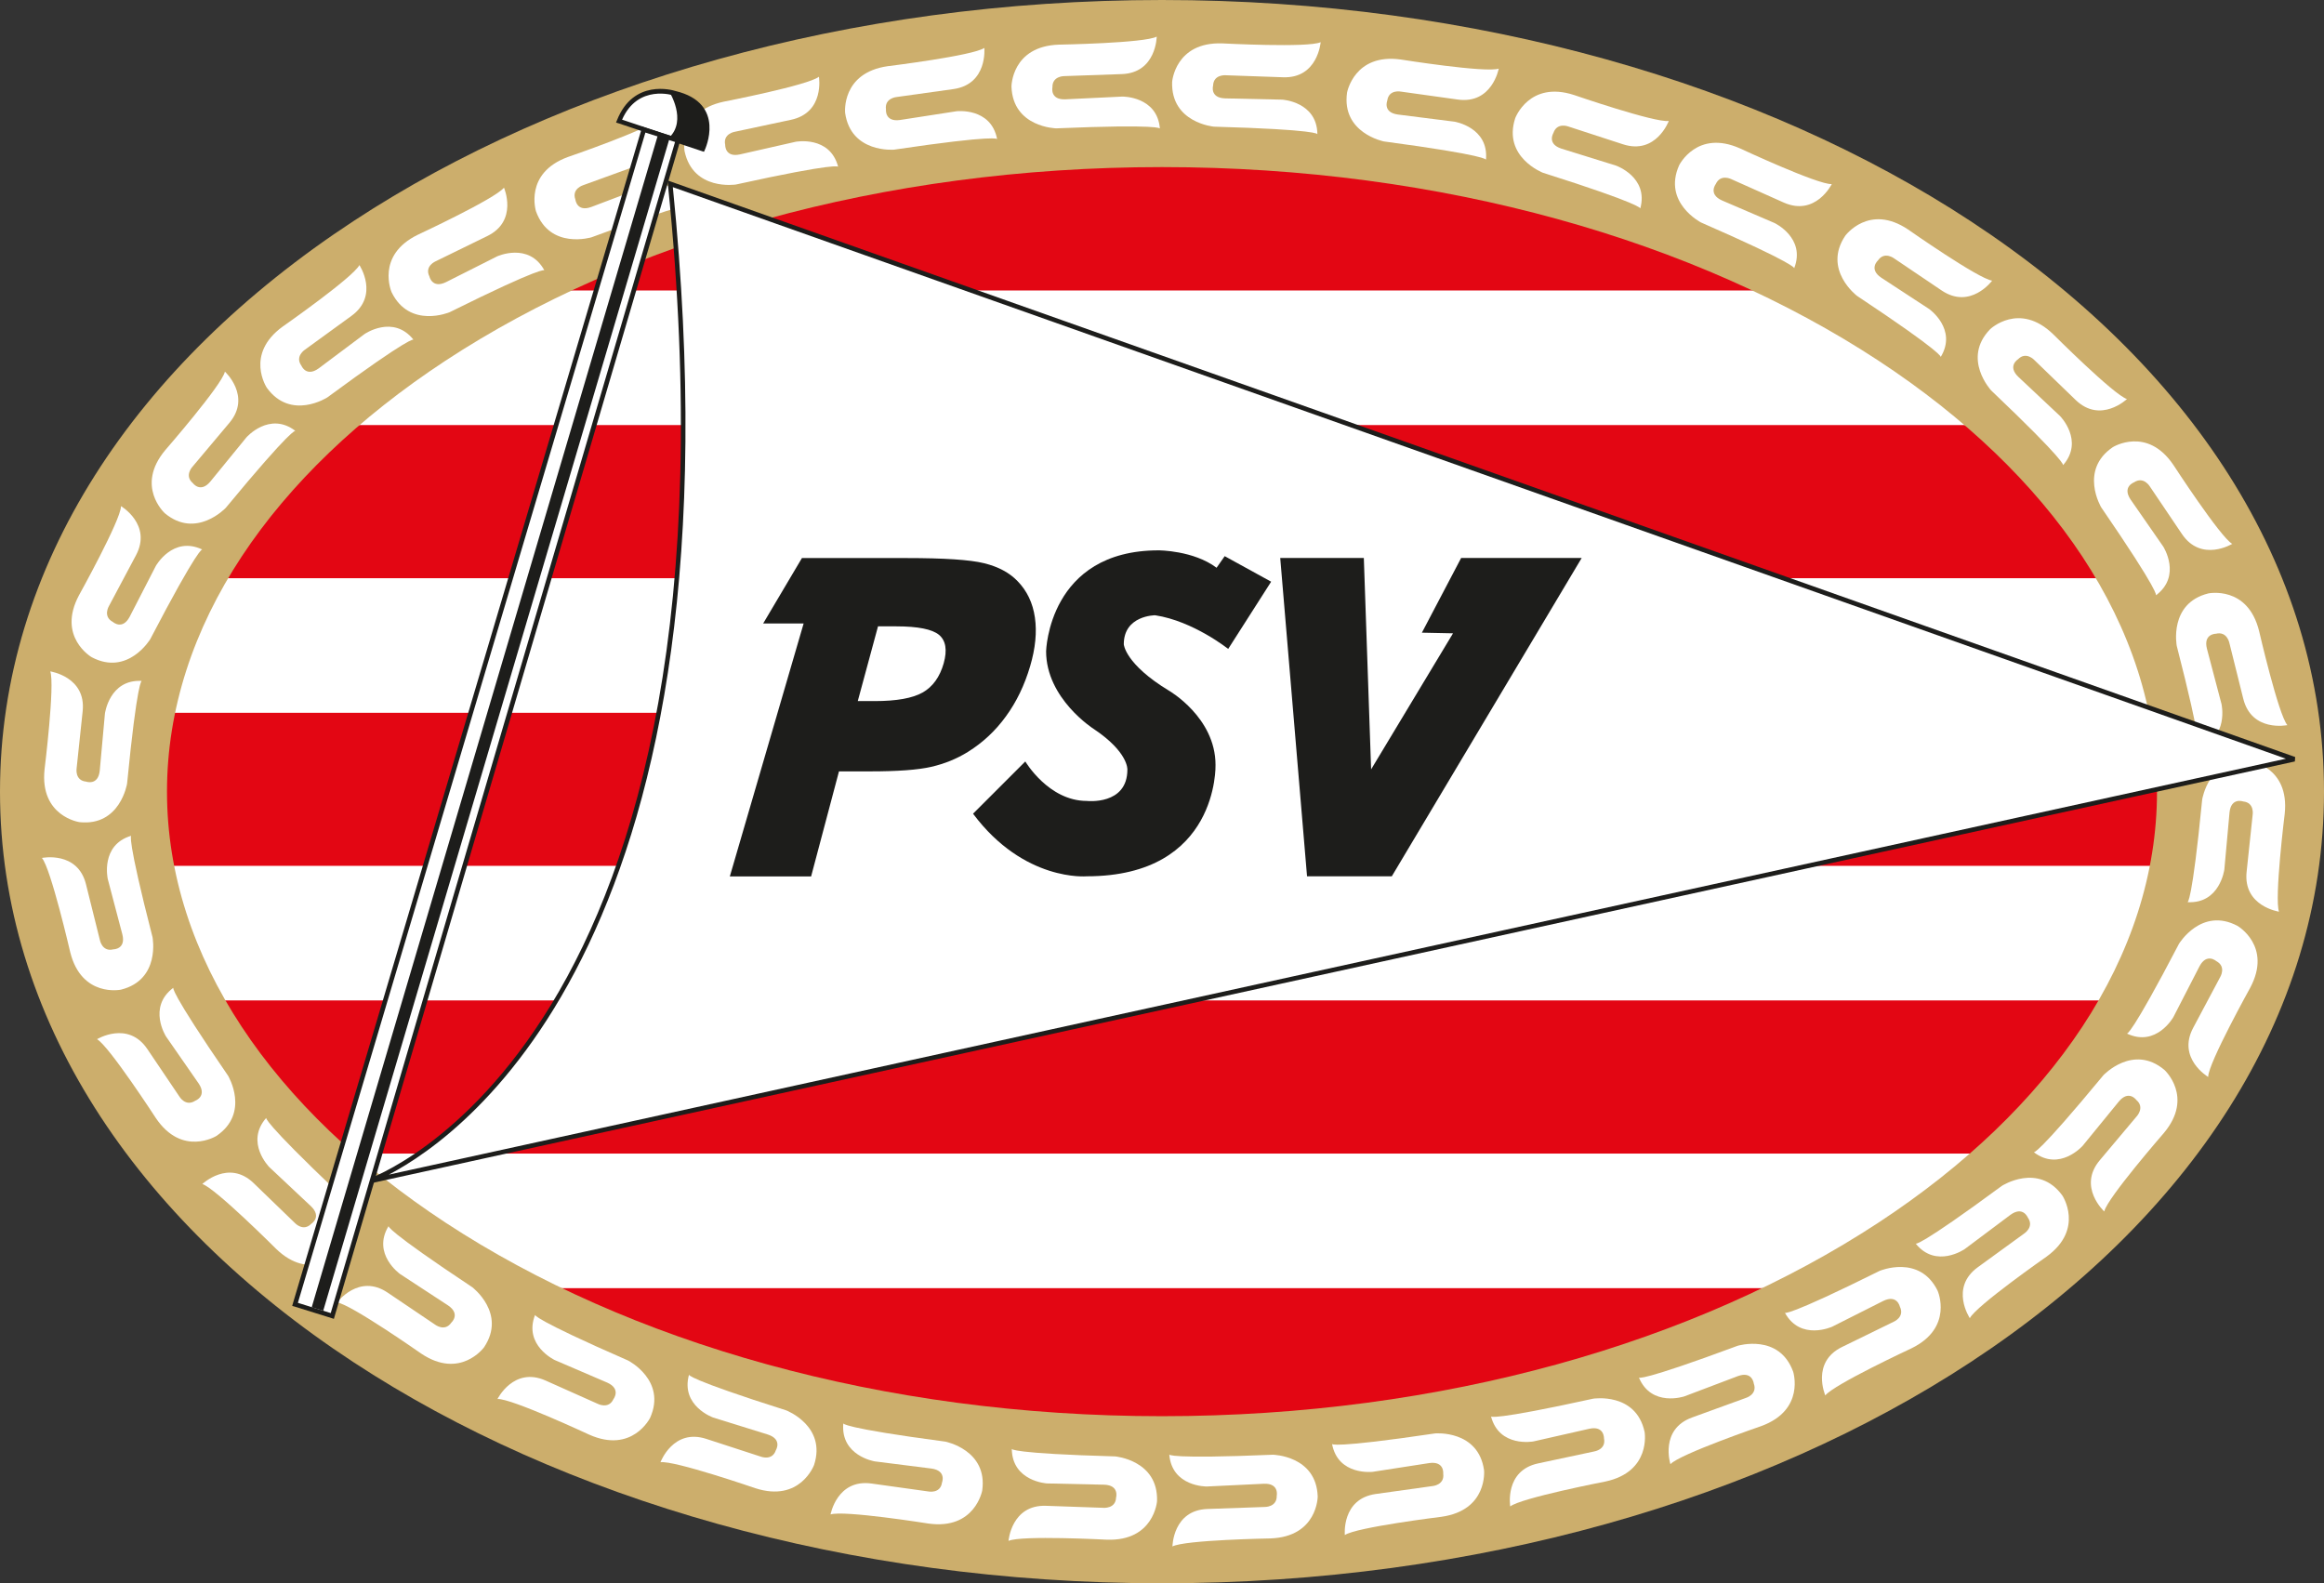 <svg xmlns="http://www.w3.org/2000/svg" viewBox="0 0 220.16 150"><rect x="0" y="0" width="220.16" height="150" fill="#333333" stroke="none"/><defs><style>.d{fill:#ccae6c;}.e,.f{fill:#1d1d1b;}.f,.g,.h{fill-rule:evenodd;}.g{fill:#e30613;}.h{fill:#fff;}</style></defs><g id="a"></g><g id="b"><g id="c"><g><path class="g" d="M110.08,142.09c56.43,0,102.17-30.04,102.17-67.09S166.51,7.91,110.08,7.91,7.91,37.95,7.91,75s45.74,67.09,102.17,67.09h0Z"></path><polygon class="h" points="190.97 40.27 190.97 27.52 26.12 27.52 26.12 40.27 190.97 40.27 190.97 40.27"></polygon><polygon class="h" points="205.04 67.53 205.04 54.78 11.17 54.78 11.17 67.53 205.04 67.53 205.04 67.53"></polygon><polygon class="h" points="205.04 94.78 205.04 82.03 11.17 82.03 11.17 94.78 205.04 94.78 205.04 94.78"></polygon><polygon class="h" points="194.49 122.04 194.49 109.29 26.12 109.29 26.12 122.04 194.49 122.04 194.49 122.04"></polygon><path class="d" d="M110.08,134.17c26.63,0,50.62-7.01,67.89-18.35,16.29-10.7,26.37-25.15,26.37-40.82s-10.08-30.12-26.37-40.82c-17.27-11.34-41.26-18.35-67.89-18.35s-50.62,7.01-67.89,18.35c-16.29,10.7-26.37,25.15-26.37,40.82s10.08,30.12,26.37,40.82c17.27,11.34,41.26,18.35,67.89,18.35h0Zm0,15.83c-29.8,0-56.89-8.01-76.6-20.95C12.79,115.47,0,96.38,0,75S12.79,34.53,33.48,20.95C53.19,8.01,80.28,0,110.08,0s56.89,8.01,76.6,20.95c20.69,13.58,33.48,32.67,33.48,54.05s-12.79,40.47-33.48,54.05c-19.71,12.94-46.8,20.95-76.6,20.95h0Z"></path><path class="h" d="M125.11,4s-.27,3.44-3.56,3.32l-5.42-.19s-1.17-.11-1.21,.98c0,0-.33,1.16,1.13,1.21l5.42,.12s3.29,.19,3.33,3.27c0,0,.16-.43-9.8-.71,0,0-4.09-.36-3.96-4.24,0,0,.28-3.8,4.75-3.65,0,0,8.12,.43,9.31-.11h0Z"></path><path class="h" d="M141.98,6.5s-.62,3.39-3.89,2.93l-5.37-.75s-1.15-.24-1.3,.85c0,0-.45,1.12,1,1.32l5.38,.68s3.25,.53,2.97,3.6c0,0,.21-.41-9.67-1.73,0,0-4.03-.79-3.49-4.63,0,0,.68-3.75,5.1-3.13,0,0,8.03,1.28,9.28,.86h0Z"></path><path class="h" d="M158.09,11.46s-1.2,3.23-4.34,2.21l-5.16-1.68s-1.09-.43-1.43,.61c0,0-.64,1.02,.75,1.48l5.18,1.61s3.11,1.09,2.3,4.06c0,0,.28-.37-9.22-3.38,0,0-3.83-1.48-2.63-5.17,0,0,1.32-3.58,5.57-2.2,0,0,7.69,2.65,8.99,2.46h0Z"></path><path class="h" d="M173.53,17.44s-1.53,3.09-4.55,1.75l-4.95-2.21s-1.04-.54-1.49,.46c0,0-.74,.95,.59,1.55l4.98,2.14s2.98,1.41,1.86,4.28c0,0,.31-.34-8.82-4.33,0,0-3.66-1.87-2.08-5.42,0,0,1.68-3.42,5.77-1.6,0,0,7.37,3.44,8.68,3.38h0Z"></path><path class="h" d="M188.72,26.59s-2.05,2.77-4.78,.93l-4.49-3.03s-.93-.72-1.55,.19c0,0-.9,.81,.32,1.63l4.54,2.97s2.69,1.9,1.09,4.54c0,0,.37-.28-7.93-5.79,0,0-3.28-2.48-1.11-5.7,0,0,2.25-3.08,5.96-.58,0,0,6.66,4.67,7.96,4.84h0Z"></path><path class="h" d="M201.5,37.8s-2.5,2.38-4.87,.09l-3.9-3.77s-.79-.87-1.56-.08c0,0-1.03,.64,.03,1.66l3.95,3.71s2.32,2.34,.29,4.66c0,0,.41-.21-6.81-7.08,0,0-2.8-3.01-.1-5.8,0,0,2.75-2.64,5.97,.47,0,0,5.75,5.75,7,6.15h0Z"></path><path class="h" d="M211.48,51.52s-2.94,1.8-4.78-.93l-3.03-4.49s-.59-1.01-1.51-.4c0,0-1.14,.41-.32,1.63l3.09,4.45s1.78,2.77-.69,4.62c0,0,.45-.12-5.19-8.34,0,0-2.11-3.52,1.11-5.7,0,0,3.24-2.01,5.74,1.7,0,0,4.43,6.82,5.57,7.47h0Z"></path><path class="h" d="M216.68,68.7s-3.38,.69-4.17-2.51l-1.31-5.26s-.21-1.15-1.28-.89c0,0-1.21,0-.85,1.42l1.38,5.24s.73,3.22-2.22,4.1c0,0,.46,.04-2.02-9.61,0,0-.78-4.03,2.99-4.97,0,0,3.73-.78,4.81,3.56,0,0,1.83,7.93,2.68,8.92h0Z"></path><path class="h" d="M215.89,86.37s-3.41-.51-3.06-3.78l.57-5.39s.2-1.16-.9-1.27c0,0-1.14-.41-1.29,1.04l-.49,5.4s-.42,3.27-3.49,3.1c0,0,.42,.19,1.39-9.73,0,0,.65-4.06,4.51-3.65,0,0,3.77,.54,3.31,4.99,0,0-1,8.07-.54,9.3h0Z"></path><path class="h" d="M209.19,102.03s-2.97-1.75-1.42-4.66l2.55-4.79s.62-1-.36-1.52c0,0-.9-.81-1.59,.48l-2.48,4.82s-1.61,2.88-4.4,1.56c0,0,.32,.34,4.93-8.5,0,0,2.12-3.52,5.55-1.7,0,0,3.3,1.92,1.2,5.86,0,0-3.95,7.11-3.98,8.42h0Z"></path><path class="h" d="M199.34,114.77s-2.54-2.33-.42-4.85l3.49-4.15s.81-.85-.03-1.56c0,0-.71-.98-1.65,.14l-3.43,4.2s-2.18,2.48-4.63,.61c0,0,.24,.39,6.59-7.29,0,0,2.81-3,5.78-.51,0,0,2.82,2.56-.05,5.98,0,0-5.34,6.14-5.64,7.41h0Z"></path><path class="h" d="M186.6,124.87s-1.91-2.87,.76-4.81l4.39-3.19s.99-.63,.35-1.52c0,0-.45-1.12-1.64-.26l-4.34,3.25s-2.71,1.88-4.64-.52c0,0,.14,.44,8.16-5.47,0,0,3.45-2.23,5.73,.91,0,0,2.12,3.17-1.49,5.79,0,0-6.67,4.66-7.27,5.83h0Z"></path><path class="h" d="M172.92,132.21s-1.38-3.16,1.59-4.6l4.87-2.38s1.09-.45,.6-1.44c0,0-.25-1.18-1.57-.54l-4.84,2.44s-3,1.38-4.48-1.32c0,0,.06,.46,8.98-3.97,0,0,3.78-1.6,5.49,1.89,0,0,1.54,3.49-2.48,5.45,0,0-7.37,3.43-8.17,4.47h0Z"></path><path class="h" d="M158.24,138.7s-1.04-3.29,2.06-4.41l5.09-1.85s1.13-.33,.75-1.37c0,0-.13-1.2-1.5-.7l-5.07,1.92s-3.12,1.06-4.31-1.78c0,0,.01,.46,9.35-3.01,0,0,3.93-1.2,5.26,2.45,0,0,1.17,3.63-3.03,5.16,0,0-7.69,2.64-8.59,3.6h0Z"></path><path class="h" d="M143.07,142.72s-.57-3.4,2.65-4.08l5.3-1.13s1.16-.17,.93-1.25c0,0,.04-1.21-1.39-.9l-5.29,1.2s-3.24,.61-4.02-2.37c0,0-.05,.46,9.68-1.68,0,0,4.06-.64,4.87,3.16,0,0,.65,3.76-3.72,4.69,0,0-7.99,1.55-9.01,2.36h0Z"></path><path class="h" d="M127.4,145.43s-.33-3.43,2.93-3.89l5.37-.75s1.17-.09,1.02-1.18c0,0,.13-1.2-1.32-1l-5.36,.83s-3.28,.39-3.85-2.64c0,0-.08,.46,9.77-1,0,0,4.09-.35,4.63,3.49,0,0,.38,3.79-4.04,4.41,0,0-8.07,.99-9.15,1.73h0Z"></path><path class="h" d="M111.07,146.52s.03-3.45,3.32-3.56l5.42-.19s1.17,.03,1.14-1.07c0,0,.25-1.18-1.21-1.13l-5.42,.26s-3.3,.04-3.55-3.03c0,0-.13,.44,9.82,.02,0,0,4.11,.08,4.24,3.96,0,0-.01,3.81-4.48,3.97,0,0-8.13,.14-9.28,.76h0Z"></path><path class="h" d="M95.54,145.98s.27-3.44,3.56-3.32l5.42,.19s1.17,.11,1.21-.98c0,0,.33-1.16-1.13-1.21l-5.42-.12s-3.29-.19-3.33-3.27c0,0-.16,.43,9.8,.71,0,0,4.09,.36,3.96,4.24,0,0-.28,3.8-4.75,3.65,0,0-8.12-.43-9.31,.11h0Z"></path><path class="h" d="M78.68,143.48s.62-3.39,3.89-2.93l5.37,.75s1.15,.24,1.3-.85c0,0,.45-1.12-1-1.32l-5.38-.68s-3.25-.53-2.97-3.6c0,0-.21,.42,9.67,1.73,0,0,4.03,.79,3.49,4.63,0,0-.68,3.75-5.1,3.13,0,0-8.03-1.28-9.28-.86h0Z"></path><path class="h" d="M62.57,138.53s1.2-3.23,4.34-2.21l5.16,1.68s1.09,.43,1.43-.61c0,0,.64-1.02-.75-1.48l-5.18-1.61s-3.11-1.09-2.3-4.06c0,0-.27,.37,9.22,3.38,0,0,3.83,1.48,2.63,5.17,0,0-1.32,3.58-5.57,2.2,0,0-7.69-2.65-8.99-2.46h0Z"></path><path class="h" d="M47.13,132.54s1.53-3.09,4.55-1.75l4.95,2.21s1.04,.54,1.49-.46c0,0,.74-.95-.59-1.55l-4.98-2.14s-2.98-1.41-1.86-4.28c0,0-.31,.34,8.82,4.33,0,0,3.66,1.87,2.08,5.42,0,0-1.68,3.42-5.77,1.6,0,0-7.37-3.44-8.68-3.38h0Z"></path><path class="h" d="M31.94,123.39s2.05-2.77,4.78-.93l4.49,3.03s.93,.72,1.55-.19c0,0,.9-.81-.32-1.63l-4.54-2.97s-2.69-1.9-1.09-4.54c0,0-.37,.28,7.93,5.79,0,0,3.28,2.48,1.11,5.7,0,0-2.25,3.08-5.96,.58,0,0-6.66-4.67-7.96-4.84h0Z"></path><path class="h" d="M19.16,112.18s2.5-2.38,4.87-.09l3.9,3.77s.79,.87,1.56,.08c0,0,1.03-.64-.03-1.66l-3.95-3.71s-2.32-2.34-.29-4.66c0,0-.41,.21,6.81,7.08,0,0,2.8,3.01,.1,5.8,0,0-2.75,2.64-5.97-.47,0,0-5.75-5.75-7-6.15h0Z"></path><path class="h" d="M9.18,98.46s2.94-1.8,4.78,.93l3.03,4.49s.59,1.01,1.51,.4c0,0,1.14-.41,.32-1.63l-3.09-4.45s-1.78-2.77,.69-4.62c0,0-.45,.12,5.19,8.34,0,0,2.11,3.52-1.11,5.7,0,0-3.24,2.01-5.74-1.7,0,0-4.43-6.82-5.57-7.47h0Z"></path><path class="h" d="M3.98,81.28s3.38-.69,4.17,2.51l1.31,5.26s.21,1.16,1.28,.89c0,0,1.21,0,.85-1.42l-1.38-5.24s-.73-3.22,2.22-4.1c0,0-.46-.04,2.02,9.61,0,0,.78,4.03-2.99,4.97,0,0-3.73,.78-4.81-3.56,0,0-1.83-7.93-2.68-8.92h0Z"></path><path class="h" d="M4.77,63.61s3.41,.51,3.06,3.78l-.57,5.39s-.2,1.16,.9,1.27c0,0,1.14,.41,1.29-1.04l.49-5.4s.42-3.27,3.49-3.1c0,0-.42-.19-1.39,9.73,0,0-.65,4.06-4.51,3.65,0,0-3.77-.54-3.31-4.99,0,0,1-8.07,.54-9.3h0Z"></path><path class="h" d="M11.46,47.95s2.97,1.75,1.42,4.66l-2.55,4.79s-.62,1,.36,1.52c0,0,.9,.81,1.59-.48l2.48-4.82s1.61-2.88,4.4-1.56c0,0-.32-.34-4.93,8.5,0,0-2.12,3.52-5.55,1.7,0,0-3.3-1.92-1.2-5.86,0,0,3.95-7.11,3.98-8.42h0Z"></path><path class="h" d="M21.31,35.21s2.54,2.33,.42,4.85l-3.49,4.15s-.81,.85,.03,1.56c0,0,.71,.98,1.65-.14l3.43-4.2s2.18-2.48,4.63-.61c0,0-.24-.39-6.59,7.29,0,0-2.81,3-5.78,.51,0,0-2.82-2.56,.05-5.98,0,0,5.34-6.14,5.64-7.41h0Z"></path><path class="h" d="M34.05,25.12s1.91,2.87-.76,4.81l-4.39,3.19s-.99,.63-.35,1.52c0,0,.45,1.12,1.64,.26l4.34-3.25s2.71-1.88,4.64,.53c0,0-.14-.44-8.16,5.47,0,0-3.45,2.23-5.73-.91,0,0-2.12-3.17,1.5-5.8,0,0,6.67-4.66,7.27-5.83h0Z"></path><path class="h" d="M47.74,17.77s1.38,3.16-1.59,4.6l-4.87,2.38s-1.09,.45-.6,1.44c0,0,.25,1.18,1.57,.54l4.84-2.44s3-1.38,4.48,1.32c0,0-.06-.46-8.98,3.97,0,0-3.78,1.6-5.49-1.89,0,0-1.54-3.49,2.48-5.45,0,0,7.37-3.43,8.17-4.47h0Z"></path><path class="h" d="M62.41,11.28s1.04,3.29-2.06,4.41l-5.09,1.85s-1.13,.33-.75,1.37c0,0,.13,1.2,1.5,.7l5.07-1.92s3.12-1.06,4.31,1.78c0,0-.01-.46-9.35,3.01,0,0-3.93,1.2-5.26-2.45,0,0-1.17-3.63,3.03-5.16,0,0,7.69-2.64,8.59-3.6h0Z"></path><path class="h" d="M77.58,7.27s.57,3.4-2.65,4.08l-5.3,1.13s-1.16,.17-.93,1.25c0,0-.04,1.21,1.39,.9l5.29-1.2s3.24-.61,4.02,2.37c0,0,.05-.46-9.68,1.68,0,0-4.06,.64-4.87-3.16,0,0-.65-3.76,3.72-4.69,0,0,7.99-1.55,9.01-2.36h0Z"></path><path class="h" d="M93.25,4.55s.33,3.43-2.93,3.89l-5.37,.75s-1.17,.09-1.02,1.18c0,0-.13,1.2,1.32,1l5.36-.83s3.27-.39,3.85,2.64c0,0,.08-.46-9.77,1,0,0-4.09,.35-4.63-3.49,0,0-.38-3.79,4.04-4.42,0,0,8.07-.99,9.15-1.73h0Z"></path><path class="h" d="M109.58,3.46s-.03,3.45-3.32,3.56l-5.42,.19s-1.17-.03-1.14,1.07c0,0-.25,1.18,1.21,1.13l5.42-.26s3.3-.04,3.55,3.03c0,0,.13-.44-9.82-.02,0,0-4.11-.08-4.24-3.96,0,0,.01-3.81,4.48-3.97,0,0,8.13-.14,9.28-.76h0Z"></path><path class="h" d="M34.91,111.93s36.93-12.75,28.57-94.51l153.86,54.51L34.91,111.93h0Z"></path><path class="e" d="M34.96,112.14l-.12-.42c.11-.04,36.77-12.69,28.43-94.29l-.03-.34,.33,.12,153.86,54.51-.03,.42L34.96,112.14h0Zm1.89-.86l179.7-39.4L63.74,17.73c7.12,70.58-19.48,89.65-26.88,93.54h0Z"></path><path class="h" d="M58.65,11.48l7.91,2.64s1.98-4.18-2.64-5.28c0,0-3.74-1.25-5.28,2.64h0Z"></path><path class="e" d="M58.94,11.34l7.49,2.5c.3-.78,1.23-3.89-2.57-4.79h-.02s-3.4-1.14-4.91,2.29h0Zm-.36,.34l-.22-.07,.09-.22c1.56-3.93,5.25-2.86,5.53-2.77,4.88,1.16,2.79,5.57,2.79,5.58l-.08,.18-.19-.06-7.91-2.64h0Z"></path><path class="f" d="M63.41,13.02l3.15,1.1s1.91-4.47-3.15-5.42c0,0,1.69,2.67,0,4.32h0Z"></path><polygon class="h" points="64.22 13.31 31.48 124.68 27.95 123.58 60.99 12.28 64.22 13.31 64.22 13.31"></polygon><path class="e" d="M64.49,13.16l-.06,.21L31.69,124.74l-.06,.21-.21-.07-3.53-1.1-.21-.06,.06-.21L60.78,12.22l.06-.22,.21,.07,3.22,1.03,.2,.07h0Zm-.54,.29l-2.81-.89L28.22,123.43l3.11,.97L63.95,13.45h0Z"></path><polygon class="e" points="63.45 13.03 30.62 124.18 29.53 123.85 62.35 12.71 63.45 13.03 63.45 13.03"></polygon><path class="f" d="M83.17,59.34h1.73c2.05,0,3.4,.27,4.05,.8,.65,.54,.8,1.44,.45,2.7-.37,1.3-1.04,2.23-2,2.77-.96,.54-2.47,.81-4.52,.81h-1.62l1.92-7.09h0Zm-10.89-.27h3.85l-6.99,23.96h7.7l2.64-9.95h2.96c2.59,0,4.52-.14,5.78-.43,1.26-.29,2.42-.76,3.48-1.42,1.41-.88,2.61-2,3.6-3.37,1-1.37,1.76-2.95,2.29-4.75,.5-1.69,.65-3.23,.45-4.61-.2-1.38-.75-2.53-1.65-3.45-.77-.8-1.82-1.36-3.16-1.69-1.34-.33-3.79-.49-7.34-.49h-9.92l-3.68,6.21h0Z"></path><polygon class="f" points="138.42 52.86 149.84 52.86 131.85 83.02 123.82 83.02 121.28 52.86 129.2 52.86 129.89 72.89 137.65 60 134.7 59.94 138.42 52.86 138.42 52.86"></polygon><path class="f" d="M115.25,53.79l.77-1.1,4.4,2.42-4.07,6.37s-3.3-2.64-6.92-3.19c0,0-2.97,0-2.97,2.75,0,0,.11,1.87,4.29,4.4,0,0,4.4,2.53,4.4,7.03,0,0,.33,10.55-12.2,10.55,0,0-5.93,.55-10.77-5.93l4.95-4.95s2.2,3.74,5.82,3.74c0,0,3.85,.44,3.85-2.97,0,0,.11-1.65-3.19-3.85,0,0-4.51-2.86-4.51-7.36,0,0,.22-9.56,10.66-9.56,0,0,3.3,0,5.49,1.65h0Z"></path></g></g></g></svg>